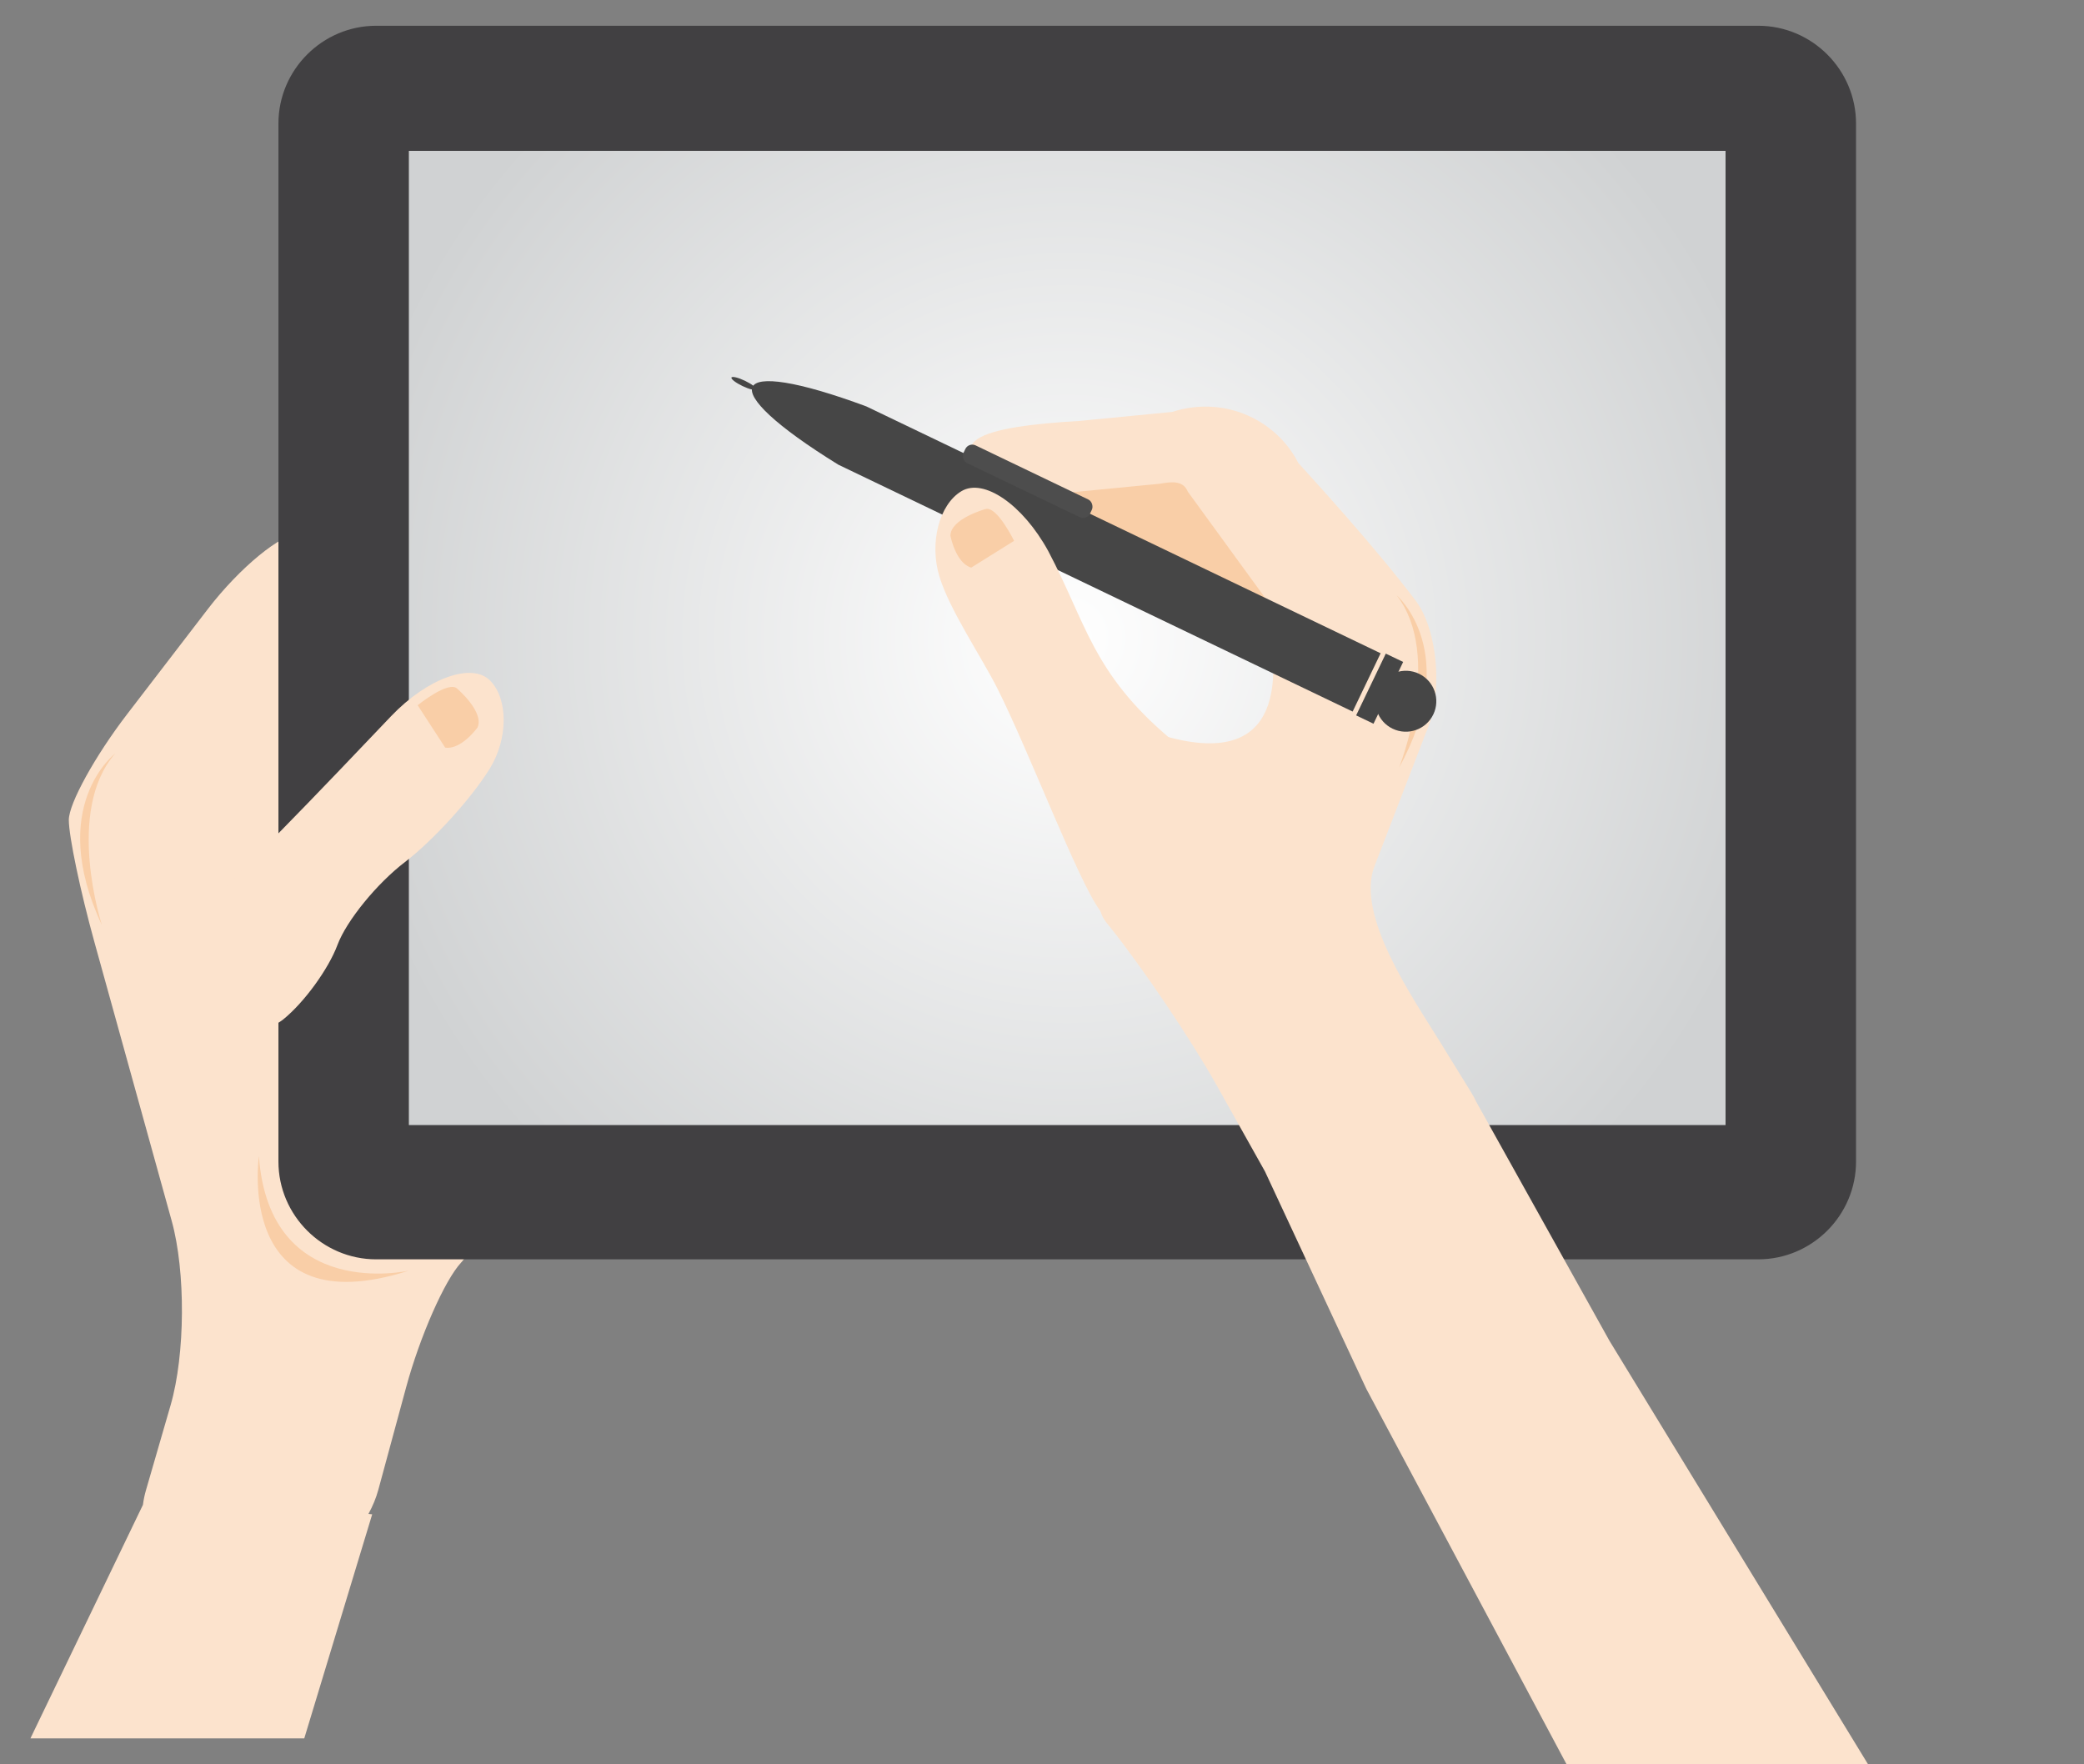 <?xml version="1.0" encoding="UTF-8" standalone="no"?>
<svg
   version="1.1"
   id="handtablet"
   x="0px"
   y="0px"
   viewBox="34.212 164.486 522.122 441.973"
   enable-background="new 34.212 164.486 522.122 441.973"
   xml:space="preserve"
   sodipodi:docname="person-writing-tablet.svg"
   inkscape:version="1.4.2 (ebf0e940d0, 2025-05-08)"
   xmlns:inkscape="http://www.inkscape.org/namespaces/inkscape"
   xmlns:sodipodi="http://sodipodi.sourceforge.net/DTD/sodipodi-0.dtd"
   xmlns="http://www.w3.org/2000/svg"
   xmlns:svg="http://www.w3.org/2000/svg"><rect x="34.212" y="164.486" width="522.122" height="441.973" fill="#808080" stroke="none"/><defs
   id="defs11">
	
	
	
	
		<radialGradient
   id="SVGID_1_"
   cx="301.59"
   cy="277.69"
   r="184.867"
   gradientTransform="matrix(1,0,0,-1,0,602)"
   gradientUnits="userSpaceOnUse">
		<stop
   offset="0"
   style="stop-color:#FFFFFF"
   id="stop3" />
		<stop
   offset="1"
   style="stop-color:#D0D2D3"
   id="stop4" />
	</radialGradient>
	
	
	
	
	
	
	
	
	
</defs><sodipodi:namedview
   id="namedview11"
   pagecolor="#ffffff"
   bordercolor="#111111"
   borderopacity="1"
   inkscape:showpageshadow="0"
   inkscape:pageopacity="0"
   inkscape:pagecheckerboard="1"
   inkscape:deskcolor="#d1d1d1"
   inkscape:zoom="0.50136356"
   inkscape:cx="280.23576"
   inkscape:cy="187.4887"
   inkscape:window-width="1280"
   inkscape:window-height="905"
   inkscape:window-x="0"
   inkscape:window-y="31"
   inkscape:window-maximized="1"
   inkscape:current-layer="handtablet" />
<path
   fill="#fce3cd"
   d="m 148.58,417.6 c -4.741,-9.483 -11.207,-24.741 -14.368,-33.908 -3.161,-9.167 -12.213,-21.839 -20.115,-28.161 -7.902,-6.322 -10.23,-17.443 -5.172,-24.713 5.057,-7.27 9.195,-17.615 9.195,-22.989 0,-5.373 -3.879,-9.77 -8.621,-9.77 -4.741,0 -15.198,8.566 -23.237,19.036 L 66.07,343.392 c -8.039,10.47 -14.617,22.398 -14.617,26.507 0,4.109 2.885,17.879 6.412,30.599 l 19.361,69.836 c 3.526,12.72 3.405,33.501 -0.269,46.179 l -6.179,21.322 c -0.358,1.236 -0.604,2.45 -0.75,3.635 l -28.192,58.52 h 68.608 l 17.018,-56.134 -0.943,-0.102 c 1.067,-1.929 1.912,-3.954 2.479,-6.043 l 6.972,-25.698 c 3.456,-12.74 9.646,-26.783 13.755,-31.209 4.109,-4.426 7.471,-16.58 7.471,-27.012 0.01,-10.44 -3.87,-26.73 -8.61,-36.21 z"
   id="path2" /><path
   fill="#414042"
   stroke="#414042"
   stroke-miterlimit="10"
   d="m 498.72,455.48 c 0,13.2 -10.8,24 -24,24 H 128.47 c -13.2,0 -24,-10.8 -24,-24 V 195.44 c 0,-13.2 10.8,-24 24,-24 h 346.25 c 13.2,0 24,10.8 24,24 z"
   id="path3" /><rect
   x="136.65"
   y="202.28"
   fill="url(#SVGID_1_)"
   width="329.88"
   height="244.06"
   id="rect4"
   style="fill:url(#SVGID_1_)" /><path
   fill="#fce3cd"
   d="m 81.55,418.74 c -7.794,-4.825 -6.514,-16.389 2.845,-25.698 l 1.152,-1.146 c 9.359,-9.309 24.47,-24.74 33.581,-34.292 L 132.21,343.89 c 9.111,-9.551 20.283,-13.544 24.826,-8.873 4.543,4.671 4.481,14.599 -0.138,22.061 -4.619,7.462 -14.169,17.975 -21.222,23.362 -7.053,5.387 -14.666,14.737 -16.918,20.778 -2.253,6.041 -8.357,14.428 -13.566,18.639 -5.209,4.211 -15.845,3.7 -23.64,-1.12 z"
   id="path5" /><path
   fill="#f9cea7"
   d="m 148.77,337.03 c 0,0 6.842,5.834 5.081,9.71 0,0 -4.052,5.652 -8.103,5.04 l -6.896,-10.613 c 0,0 7.75,-6.3 9.92,-4.14 z"
   id="path7" /><path
   fill="#f9cea7"
   d="m 136.65,482.81 c 0,0 -34.908,8 -37.575,-28.667 0.005,0 -6.179,42.67 37.575,28.67 z"
   id="path8" /><path
   fill="#f9cea7"
   d="m 63.08,353.26 c 0,0 -17.333,13.108 -3.333,42.996 -10e-4,-0.01 -9.334,-28.56 3.333,-43 z"
   id="path9" />
<g
   id="g32"
   transform="translate(-33.423,-167.874)"><path
     fill="#fce3cd"
     d="m 437.451,608.283 c -0.359,-0.753 -0.763,-1.502 -1.221,-2.243 l -7.737,-12.547 c -6.929,-11.236 -21.248,-31.791 -16.502,-44.108 l 12.952,-33.609 c 4.333,-9.42 2.958,-25.541 -2.622,-32.927 -10.514,-13.916 -26.264,-31.004 -29.434,-34.538 -5.073,-10.084 -17.767,-17.149 -31.609,-12.749 l -23.168,2.251 c -23.122,1.344 -40.609,4.936 -13.52,17.535 9.953,6.067 59.091,15.493 59.829,28.673 4.293,17.275 5.498,42.059 -26.172,32.39 0.738,13.18 -21.706,36.717 -13.453,47.019 l 0.9,1.122 c 8.254,10.302 20.287,28.151 26.744,39.665 l 12.111,21.599 25.412,54.505 116.032,217.537 70.713,-23.52 -125.809,-206.029 -33.452,-60.007 z"
     id="path26"
     inkscape:transform-center-x="133.09767"
     inkscape:transform-center-y="150.22377"
     sodipodi:nodetypes="ccsscscccccccccccccccc"
     style="opacity:1" /><path
     style="opacity:1;fill:#f9cea7;fill-opacity:1;stroke-width:6;stroke-opacity:0.2"
     d="m 328.616,456.425 57.265,27.484 -20.658,-28.378 c -1.094,-2.764 -3.922,-2.555 -6.959,-1.988 z"
     id="path31"
     sodipodi:nodetypes="ccccc" /><path
     fill="#f9cea7"
     d="m 417.58,481.525 c 0,0 16.464,14.186 0.588,43.121 0,0 11.131,-27.898 -0.588,-43.124 z"
     id="path32" /><g
     id="g18"
     transform="matrix(0.275,0.132,-0.132,0.275,303.229,251.418)"><ellipse
       style="fill:#464646;fill-opacity:1;stroke:none;stroke-width:0.436;stroke-dasharray:none;stroke-opacity:1"
       id="path15"
       cx="105.522"
       cy="592.981"
       rx="11.187"
       ry="2.383" /><path
       style="fill:#464646;fill-opacity:1;stroke:none;stroke-width:3;stroke-linecap:round;stroke-linejoin:miter;stroke-miterlimit:4;stroke-dasharray:none;stroke-dashoffset:0;stroke-opacity:1"
       d="m 204.446,619.533 c -121.506,-12.907 -121.719,-41.765 0,-53.103 h 468.55 l -10e-6,53.103 z"
       id="rect4791"
       inkscape:connector-curvature="0"
       sodipodi:nodetypes="ccccc" /><rect
       style="fill:#464646;fill-opacity:1;stroke:none;stroke-width:0.469;stroke-dasharray:none;stroke-opacity:1"
       id="rect11"
       width="15.818"
       height="56.285"
       x="676.945"
       y="564.839" /><circle
       style="fill:#464646;fill-opacity:1;stroke:none;stroke-width:0.428;stroke-dasharray:none;stroke-opacity:1"
       id="path11-3"
       cx="708.713"
       cy="592.981"
       r="25.027" /><rect
       style="fill:#4d4d4d;fill-opacity:1;stroke:none;stroke-width:0.418;stroke-dasharray:none;stroke-opacity:1"
       id="rect18"
       width="115.268"
       height="16.121"
       x="292.901"
       y="556.461"
       ry="6.287" /></g><g
     id="g31"
     transform="rotate(35.989,380.458,623.588)"><path
       fill="#fce3cd"
       d="m 323.994,580.707 c 5.534,-7.308 0.175,-17.635 -11.908,-22.949 -2.682,-1.18 -6.406,-8.301 -9.756,-8.54 -25.591,-1.827 -34.139,-11.065 -52.551,-20.097 -11.939,-5.629 -23.8,-5.331 -26.356,0.662 -2.556,5.994 1.077,15.233 8.073,20.531 6.996,5.298 20.322,10.087 28.211,14.153 15.819,8.153 44.512,27.025 53.456,29.904 6.361,2.068 5.285,-6.339 10.822,-13.654 z"
       id="path27"
       inkscape:transform-center-x="184.58843"
       inkscape:transform-center-y="85.388633"
       sodipodi:nodetypes="ccscsssccc" /><path
       fill="#f9cea7"
       d="m 230.877,529.937 c 0,0 -5.604,7.032 -3.136,10.501 0,0 5.056,4.776 8.915,3.402 l 4.746,-11.733 c 0.013,0.006 -8.801,-4.696 -10.516,-2.168 z"
       id="path28"
       inkscape:transform-center-x="223.74746"
       inkscape:transform-center-y="61.903312" /></g></g></svg>
